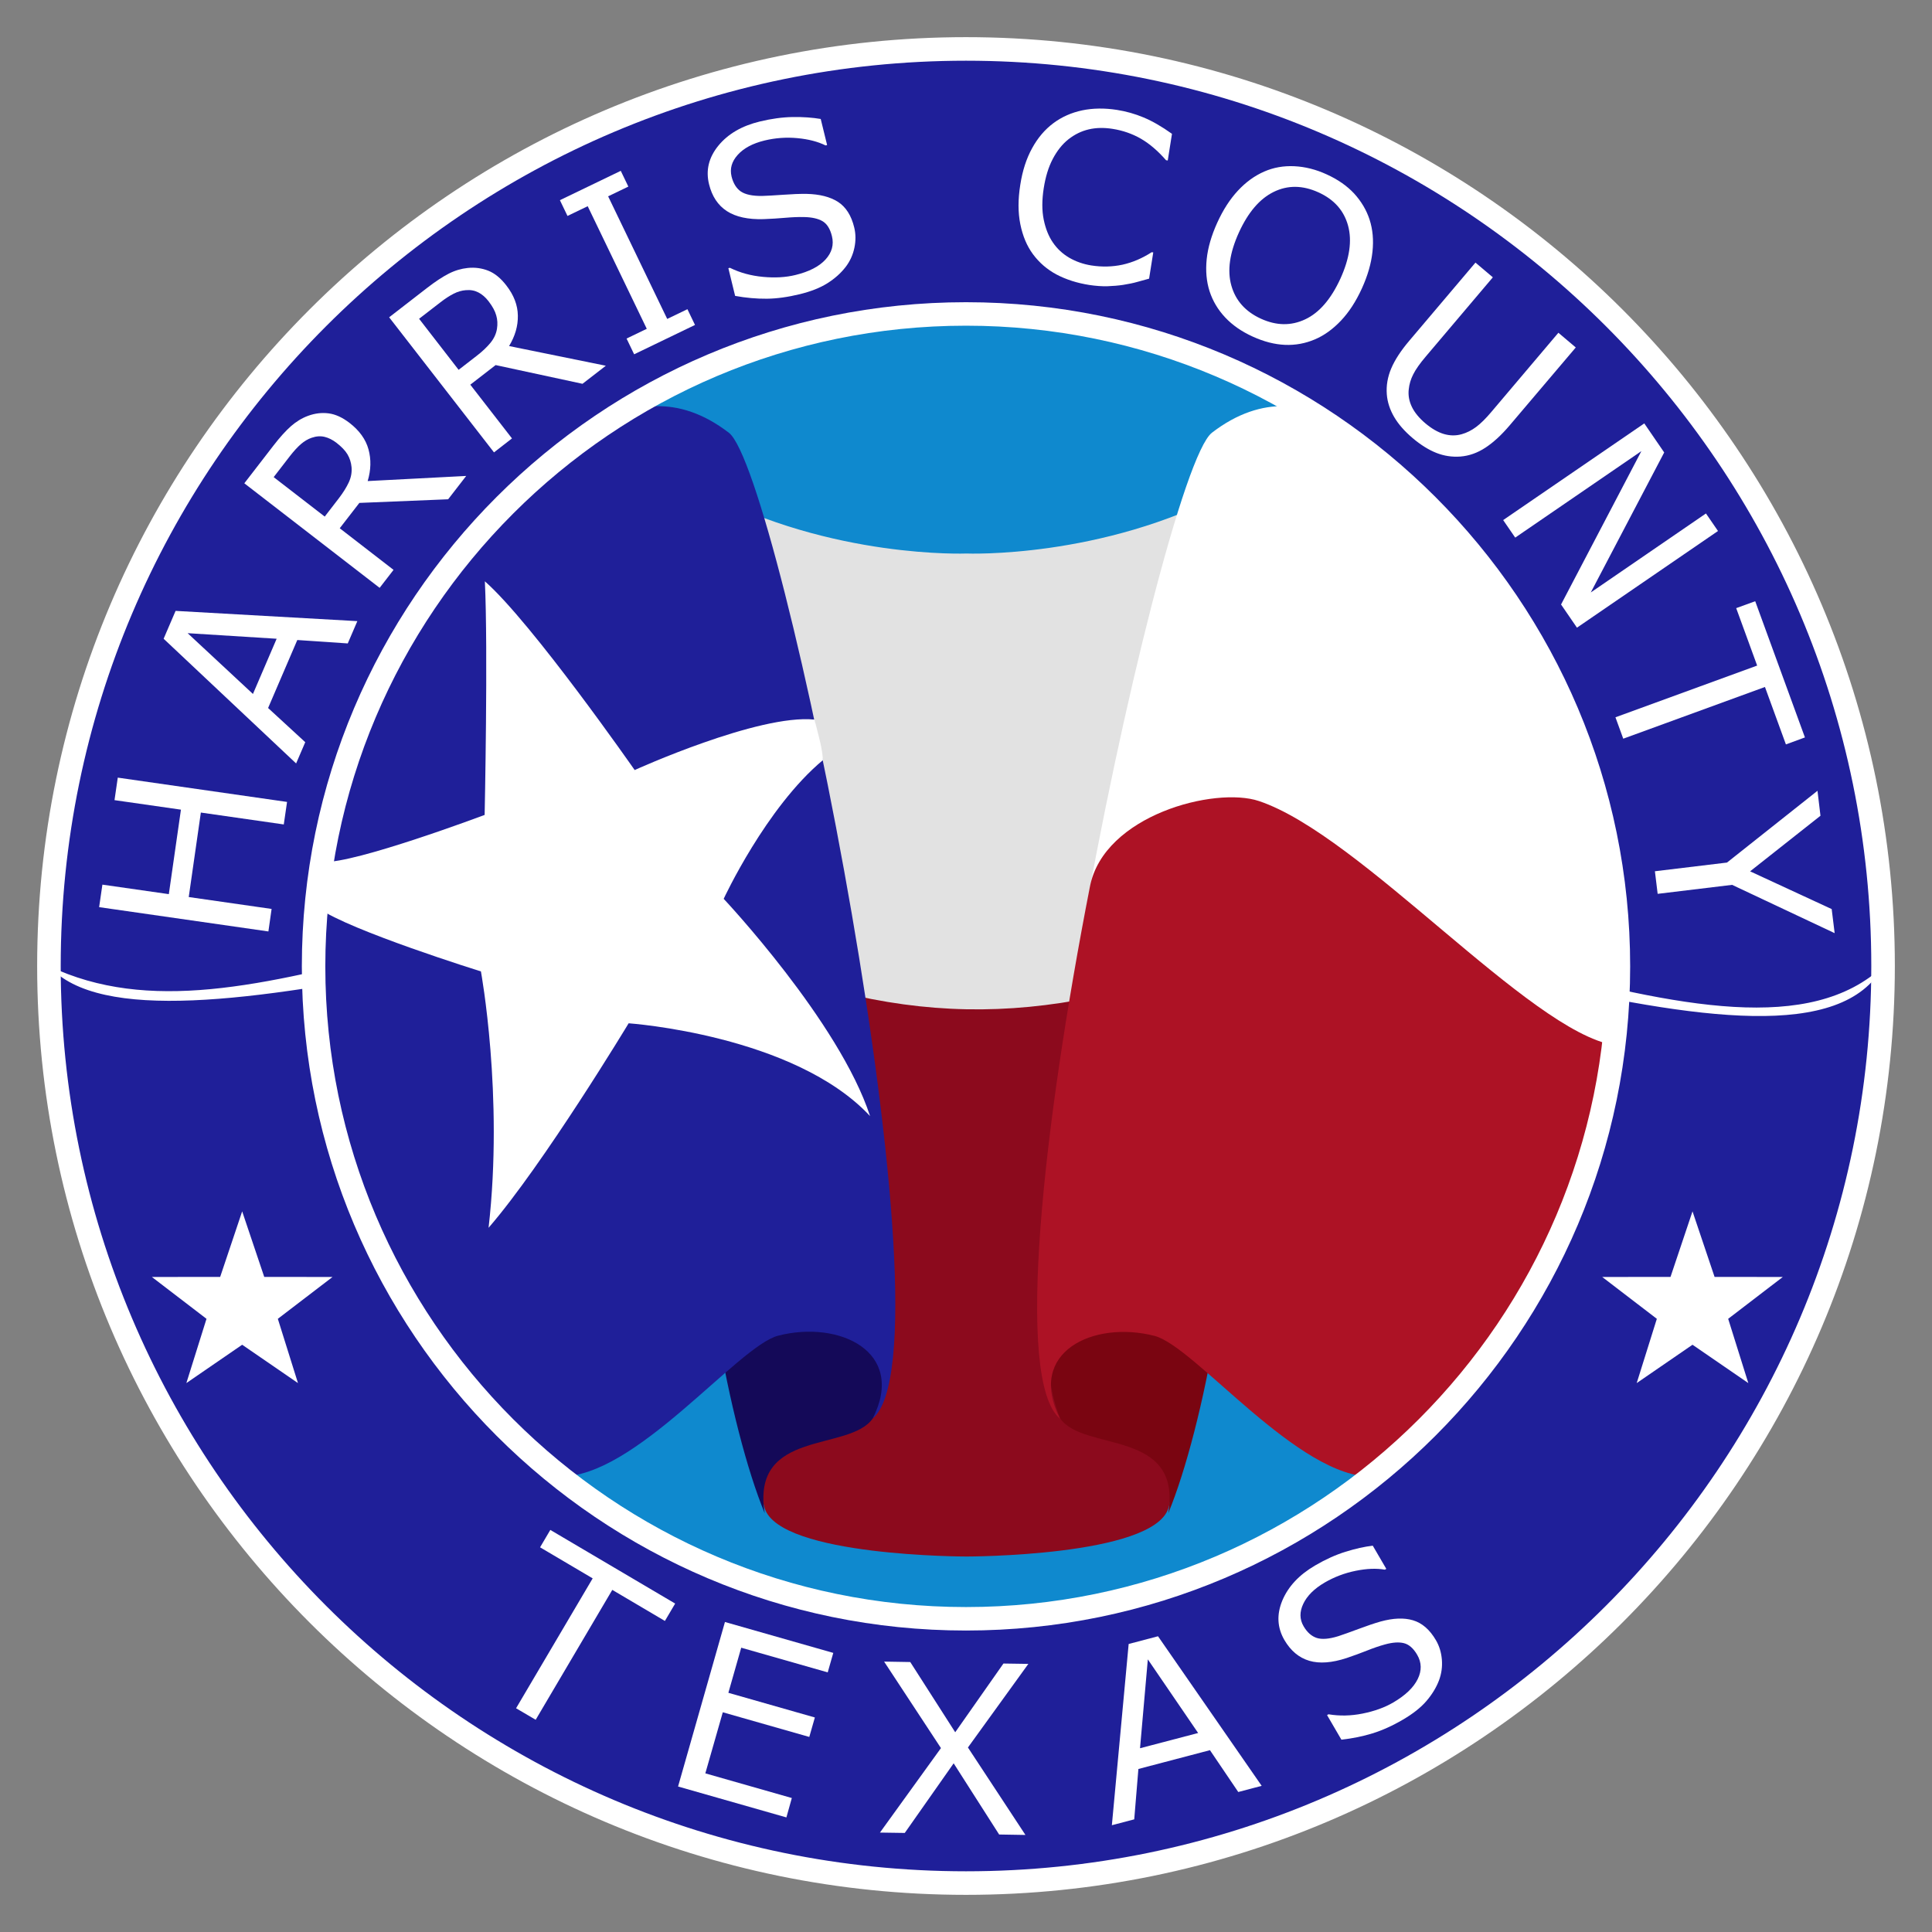 <?xml version="1.0" encoding="utf-8"?>
<!-- Generator: Adobe Illustrator 26.4.1, SVG Export Plug-In . SVG Version: 6.00 Build 0)  -->
<svg version="1.1" id="Layer_1" xmlns="http://www.w3.org/2000/svg" xmlns:xlink="http://www.w3.org/1999/xlink" x="0px" y="0px"
	 viewBox="0 0 260 260" style="enable-background:new 0 0 260 260;" xml:space="preserve">
<rect x="0" y="0" width="260" height="260" fill="#808080" stroke="none"/>
<style type="text/css">
	.st0{display:none;fill:url(#SVGID_1_);}
	.st1{display:none;fill:url(#SVGID_00000178898209419578105320000010093095175917050522_);}
	.st2{fill:#1F1F99;}
	.st3{fill:#0F89CE;}
	.st4{fill:#FFFFFF;}
	.st5{fill:#E2E2E2;}
	.st6{fill:#8C0A1D;}
	.st7{fill:#140958;}
	.st8{fill:#7A0511;}
	.st9{fill:#AD1225;}
</style>
<linearGradient id="SVGID_1_" gradientUnits="userSpaceOnUse" x1="130.034" y1="6.604" x2="130.034" y2="136.733">
	<stop  offset="0" style="stop-color:#FFFFFF;stop-opacity:0"/>
	<stop  offset="1" style="stop-color:#FFFFFF;stop-opacity:0.25"/>
</linearGradient>
<path class="st0" d="M253.45,130.02c-11.26,20.19-77.5-11.59-123.35-11.59c-40.4,0-109.88,26.79-123.49,11.59
	C6.62,61.86,61.87,6.6,130.03,6.6C198.19,6.6,253.45,61.86,253.45,130.02z"/>
<radialGradient id="SVGID_00000040557853522320178950000009441567123379862149_" cx="130.235" cy="130.041" r="83.2" gradientTransform="matrix(1.055 0 0 1.055 -7.334 -7.168)" gradientUnits="userSpaceOnUse">
	<stop  offset="0" style="stop-color:#2B388F;stop-opacity:0"/>
	<stop  offset="0.458" style="stop-color:#2A378D;stop-opacity:0.229"/>
	<stop  offset="0.652" style="stop-color:#273286;stop-opacity:0.326"/>
	<stop  offset="0.797" style="stop-color:#212A79;stop-opacity:0.399"/>
	<stop  offset="0.916" style="stop-color:#191E68;stop-opacity:0.458"/>
	<stop  offset="1" style="stop-color:#111256;stop-opacity:0.5"/>
</radialGradient>
<path style="display:none;fill:url(#SVGID_00000040557853522320178950000009441567123379862149_);" d="M217.9,130.07
	c0,48.49-39.31,87.8-87.8,87.8c-48.49,0-87.8-39.31-87.8-87.8c0-48.49,39.31-87.8,87.8-87.8C178.59,42.26,217.9,81.57,217.9,130.07z
	"/>
<g>
	<path class="st2" d="M253.52,130.07c0,68.16-55.26,123.42-123.42,123.42c-68.16,0-123.42-55.26-123.42-123.42
		C6.69,61.9,61.94,6.65,130.1,6.65C198.26,6.65,253.52,61.9,253.52,130.07z"/>
	<path class="st3" d="M217.87,130.04c0,48.49-39.31,87.8-87.8,87.8c-48.49,0-87.8-39.31-87.8-87.8c0-48.49,39.31-87.8,87.8-87.8
		C178.56,42.24,217.87,81.55,217.87,130.04z"/>
	<path class="st4" d="M253.45,130.02c-11.26,20.19-77.5-11.59-123.35-11.59c-40.4,0-109.88,26.79-123.49,11.59
		c26.59,12.62,61.19-14.29,123.49-14.29C182.98,115.73,233.81,148.31,253.45,130.02z"/>
	<polygon class="st4" points="32.59,163.02 35.56,171.84 44.75,171.85 37.39,177.48 40.1,186.13 32.59,180.97 25.08,186.13 
		27.79,177.48 20.44,171.85 29.63,171.84 	"/>
	<polygon class="st4" points="227.77,163.02 230.74,171.84 239.92,171.85 232.57,177.48 235.28,186.13 227.77,180.97 220.26,186.13 
		222.97,177.48 215.62,171.85 224.81,171.84 	"/>
	<g>
		<path class="st4" d="M130,255C61.08,255,5,198.93,5,130S61.08,5,130,5c68.92,0,125,56.07,125,125S198.93,255,130,255z M130,8.17
			C62.82,8.17,8.17,62.82,8.17,130S62.82,251.83,130,251.83c67.18,0,121.83-54.65,121.83-121.83S197.18,8.17,130,8.17z"/>
	</g>
	<path class="st5" d="M130.07,74.49c0,0,18.14,0.74,35.3-8.38c3.36,4.51,2.31,32.89,0,62.69c-2.66,34.43-8.41,38.46-9.55,41.93
		c-2.12,6.48-27.16,6.48-27.16,6.48s-25.04,0-27.16-6.48c-1.16-3.53-4.22-8.75-6.87-43.69c-2.21-29.14-3.16-56.51,0.14-60.92
		C111.93,75.23,130.07,74.49,130.07,74.49z"/>
	<path class="st6" d="M165.37,128.79c-2.66,34.43-7,70.73-8.14,74.2c-2.12,6.48-27.16,6.48-27.16,6.48s-25.04,0-27.16-6.48
		c-1.16-3.53-5.62-41.02-8.27-75.96C120.44,138.46,139.69,138.46,165.37,128.79z"/>
	<path class="st7" d="M102.91,203.64c-1.86-11.4,11.4-8.22,14.54-12.75c5.76-6.93-7.55-40.32-7.55-40.32S97.5,138.29,95.3,152
		C93.1,165.71,98.19,192.24,102.91,203.64z"/>
	<path class="st2" d="M58.48,79.2c5.04-6.43,18.21-19.5,21.58-21.75c4.77-3.18,11.14-4.51,18.03,0.79
		c6.89,5.3,30.76,123.1,19.36,132.65c4.55-8.99-4.51-13.26-12.73-11.14c-5.45,1.41-19.32,19.21-29.39,18.94
		C42.27,172.07,29.46,121.96,58.48,79.2z"/>
	<path class="st8" d="M157.22,203.64c1.86-11.4-11.4-8.22-14.54-12.75c-6.14-14.82,7.55-40.32,7.55-40.32s12.41-12.28,14.6,1.43
		C167.04,165.71,161.95,192.24,157.22,203.64z"/>
	<path class="st4" d="M202.46,80.35c-4.7-6.15-17.96-20.66-21.33-22.91c-4.77-3.18-11.14-4.51-18.03,0.79
		c-3.6,2.77-12.12,36.24-17.81,68.93c-5.21,29.9,68.89,36.61,71.87,14.09C219.78,121.41,215.58,100.09,202.46,80.35z"/>
	<path class="st9" d="M146.68,119.3c-6.27,32.15-10.15,66.49-4.03,71.62c-4.55-8.99,4.51-13.26,12.73-11.14
		c5.45,1.41,19.35,19.21,29.43,18.95c17.72-14.43,29.56-35.32,32.4-58.08c-11.45-1.92-34.04-28.25-47.79-32.85
		C163.51,105.82,148.56,109.69,146.68,119.3z"/>
	<path class="st4" d="M117.09,150.2c-10.21-10.95-32.49-12.49-32.49-12.49s-11.46,18.99-18.85,27.52c2.04-17.83-1.03-34.5-1.03-34.5
		s-17.67-5.51-21.85-8.51c-0.99-1.6-0.25-4.68,0.63-6.23c4.12,0.29,21.72-6.32,21.72-6.32s0.47-22.27,0.03-31.44
		c6.37,5.61,20.16,25.4,20.16,25.4s16.66-7.57,24.2-6.79c0.61,2.4,1.03,3.79,1.14,5.45c-7.67,6.38-13.36,18.67-13.36,18.67
		S112.94,137.48,117.09,150.2z"/>
	<g>
		<g>
			<g>
				<g>
					<g>
						<path class="st4" d="M130,219.43c-49.29,0-89.38-40.1-89.38-89.38c0-49.29,40.1-89.38,89.38-89.38
							c49.29,0,89.38,40.1,89.38,89.38C219.38,179.33,179.29,219.43,130,219.43z M130,43.83c-47.54,0-86.22,38.68-86.22,86.22
							c0,47.54,38.68,86.22,86.22,86.22s86.22-38.68,86.22-86.22C216.22,82.5,177.54,43.83,130,43.83z"/>
					</g>
				</g>
			</g>
		</g>
	</g>
	<g>
		<path class="st4" d="M38.63,107.92l-0.44,3.03l-11.16-1.6l-1.63,11.37l11.15,1.6l-0.43,3.03l-22.78-3.27l0.44-3.03l8.94,1.28
			l1.63-11.37l-8.94-1.28l0.44-3.03L38.63,107.92z"/>
		<path class="st4" d="M48.09,83.59l-1.29,3l-6.79-0.46l-3.93,9.15l5,4.6l-1.23,2.86L22.02,85.96l1.61-3.75L48.09,83.59z
			 M37.23,85.96l-11.98-0.75l8.79,8.18L37.23,85.96z"/>
		<path class="st4" d="M62.74,64.05l-2.43,3.14l-11.95,0.49l-2.64,3.41l7.24,5.6l-1.87,2.42L32.88,65.04l3.94-5.1
			c0.85-1.1,1.63-1.96,2.34-2.59c0.71-0.62,1.48-1.09,2.3-1.39c0.93-0.34,1.85-0.45,2.77-0.33c0.92,0.12,1.86,0.55,2.83,1.3
			c1.31,1.02,2.16,2.19,2.53,3.54c0.37,1.34,0.34,2.77-0.11,4.27L62.74,64.05z M45.28,59.59c-0.52-0.4-1.06-0.67-1.6-0.8
			c-0.55-0.13-1.12-0.09-1.73,0.12c-0.51,0.17-0.99,0.46-1.46,0.86c-0.47,0.41-0.95,0.94-1.46,1.59l-2.2,2.85l6.87,5.31l1.89-2.45
			c0.59-0.77,1.04-1.49,1.35-2.16c0.31-0.67,0.43-1.35,0.37-2.04c-0.06-0.63-0.24-1.21-0.55-1.73S45.96,60.12,45.28,59.59z"/>
		<path class="st4" d="M81.53,49.22l-3.14,2.43l-11.69-2.52l-3.41,2.64l5.61,7.23l-2.42,1.88L52.37,42.7l5.1-3.95
			c1.1-0.85,2.07-1.49,2.91-1.92c0.84-0.43,1.7-0.68,2.57-0.77c0.98-0.1,1.9,0.03,2.76,0.37c0.86,0.34,1.67,1,2.42,1.97
			c1.02,1.31,1.54,2.66,1.56,4.06c0.03,1.4-0.37,2.77-1.18,4.11L81.53,49.22z M65.74,40.53c-0.4-0.52-0.85-0.91-1.35-1.17
			s-1.06-0.37-1.7-0.31c-0.53,0.04-1.08,0.19-1.63,0.47s-1.16,0.67-1.81,1.18L56.4,42.9l5.32,6.87l2.44-1.89
			c0.77-0.59,1.38-1.18,1.85-1.75c0.47-0.58,0.76-1.2,0.87-1.88c0.1-0.63,0.07-1.23-0.1-1.81C66.62,41.85,66.27,41.22,65.74,40.53z"
			/>
		<path class="st4" d="M93.53,43.73l-8.19,3.95l-1.02-2.12l2.72-1.31l-7.95-16.5l-2.72,1.31l-1.02-2.12l8.19-3.95l1.02,2.12
			l-2.72,1.31l7.95,16.5l2.72-1.31L93.53,43.73z"/>
		<path class="st4" d="M114.96,30.62c0.21,0.87,0.22,1.78,0.02,2.73c-0.2,0.95-0.59,1.81-1.18,2.58c-0.65,0.84-1.46,1.56-2.44,2.18
			s-2.22,1.11-3.72,1.48c-1.61,0.39-3.1,0.6-4.46,0.61s-2.78-0.11-4.25-0.38l-0.91-3.73l0.21-0.05c1.36,0.67,2.84,1.07,4.45,1.22
			c1.61,0.15,3.06,0.07,4.36-0.25c1.84-0.45,3.19-1.14,4.05-2.08s1.15-1.99,0.87-3.14c-0.24-0.99-0.66-1.66-1.26-2.02
			c-0.6-0.35-1.43-0.54-2.48-0.56c-0.8-0.02-1.65,0.02-2.56,0.1c-0.91,0.08-1.88,0.14-2.91,0.18c-2.08,0.06-3.73-0.3-4.93-1.08
			c-1.2-0.78-2-1.99-2.4-3.62c-0.46-1.87-0.04-3.6,1.25-5.18c1.29-1.58,3.15-2.67,5.59-3.26c1.57-0.38,3.05-0.58,4.44-0.6
			c1.38-0.02,2.64,0.07,3.75,0.26l0.86,3.51l-0.21,0.05c-1.03-0.51-2.29-0.84-3.79-0.98c-1.5-0.14-2.98-0.03-4.43,0.32
			c-1.59,0.39-2.79,1.03-3.6,1.93c-0.81,0.9-1.08,1.86-0.83,2.91c0.23,0.93,0.65,1.6,1.25,2.02c0.61,0.41,1.55,0.61,2.83,0.6
			c0.67-0.02,1.63-0.07,2.86-0.16c1.23-0.09,2.28-0.13,3.15-0.12c1.77,0.04,3.18,0.4,4.24,1.08
			C113.85,27.87,114.57,29.01,114.96,30.62z"/>
		<path class="st4" d="M154.64,37.5c-0.6,0.16-1.14,0.31-1.63,0.45c-0.49,0.14-1.12,0.27-1.88,0.39c-0.65,0.1-1.35,0.15-2.1,0.18
			c-0.75,0.02-1.56-0.04-2.44-0.17c-1.65-0.26-3.11-0.73-4.39-1.4c-1.28-0.68-2.33-1.59-3.18-2.73c-0.83-1.12-1.39-2.47-1.71-4.05
			c-0.32-1.58-0.32-3.35,0-5.33c0.29-1.87,0.82-3.51,1.59-4.9c0.76-1.39,1.72-2.52,2.88-3.38c1.12-0.83,2.41-1.4,3.86-1.71
			c1.45-0.3,3.01-0.32,4.68-0.06c1.22,0.19,2.42,0.53,3.59,1.02c1.17,0.49,2.44,1.22,3.81,2.2l-0.57,3.59l-0.23-0.04
			c-1.09-1.25-2.21-2.21-3.36-2.88c-1.16-0.67-2.44-1.12-3.84-1.34c-1.15-0.18-2.22-0.16-3.2,0.07c-0.98,0.23-1.89,0.67-2.74,1.34
			c-0.82,0.65-1.52,1.53-2.1,2.63c-0.58,1.1-0.98,2.42-1.22,3.95c-0.25,1.6-0.25,3.01,0,4.23c0.25,1.22,0.66,2.24,1.23,3.07
			c0.59,0.87,1.34,1.55,2.23,2.07c0.89,0.51,1.87,0.85,2.93,1.02c1.46,0.23,2.86,0.19,4.21-0.1c1.35-0.3,2.66-0.86,3.93-1.68
			l0.21,0.03L154.64,37.5z"/>
		<path class="st4" d="M184.31,29.55c0.43,1.33,0.56,2.77,0.39,4.34c-0.17,1.57-0.64,3.21-1.43,4.94c-0.79,1.73-1.72,3.17-2.81,4.32
			c-1.09,1.15-2.25,1.99-3.5,2.52c-1.29,0.55-2.64,0.8-4.03,0.74c-1.4-0.06-2.85-0.43-4.36-1.12c-1.47-0.67-2.7-1.52-3.68-2.56
			c-0.98-1.04-1.68-2.21-2.11-3.53c-0.42-1.31-0.55-2.75-0.39-4.31c0.16-1.56,0.64-3.2,1.43-4.94c0.78-1.71,1.7-3.14,2.77-4.29
			s2.25-2.01,3.56-2.58c1.24-0.54,2.59-0.78,4.04-0.71c1.45,0.07,2.89,0.43,4.33,1.09c1.5,0.68,2.74,1.54,3.71,2.58
			C183.19,27.09,183.89,28.26,184.31,29.55z M180.38,37.51c1.24-2.72,1.59-5.1,1.04-7.13c-0.55-2.03-1.87-3.53-3.98-4.49
			c-2.13-0.97-4.14-0.99-6.02-0.07c-1.89,0.92-3.45,2.75-4.69,5.46c-1.25,2.75-1.59,5.13-1.02,7.15c0.57,2.02,1.9,3.51,3.98,4.46
			c2.08,0.95,4.07,0.98,5.97,0.08C177.55,42.08,179.12,40.25,180.38,37.51z"/>
		<path class="st4" d="M203.15,57.26c-1.08,1.27-2.16,2.27-3.24,2.98c-1.08,0.71-2.21,1.11-3.38,1.2c-1.11,0.08-2.19-0.08-3.23-0.49
			c-1.04-0.41-2.1-1.07-3.18-1.98c-1.1-0.93-1.94-1.89-2.51-2.87c-0.57-0.98-0.9-2-0.98-3.03c-0.09-1.18,0.11-2.35,0.6-3.5
			c0.49-1.15,1.3-2.39,2.43-3.72l8.9-10.51l2.34,1.98l-9,10.63c-0.81,0.95-1.38,1.76-1.71,2.42c-0.34,0.66-0.54,1.34-0.61,2.05
			c-0.09,0.8,0.06,1.59,0.43,2.35s0.98,1.5,1.81,2.2c0.84,0.71,1.67,1.19,2.47,1.43c0.81,0.24,1.61,0.26,2.4,0.04
			c0.69-0.19,1.34-0.52,1.96-0.98s1.29-1.13,2.02-1.99l9.05-10.69l2.34,1.98L203.15,57.26z"/>
		<path class="st4" d="M212.22,84.47l-2.14-3.12l10.81-20.64l-16.98,11.64l-1.62-2.36l18.99-13.01l2.68,3.91l-9.88,18.84l15.5-10.63
			l1.62,2.36L212.22,84.47z"/>
		<path class="st4" d="M240.34,100.18l-2.82-7.73l-19.07,6.96l-1.05-2.88l19.07-6.96l-2.82-7.73l2.56-0.93l6.69,18.33L240.34,100.18
			z"/>
		<path class="st4" d="M246.9,125.58l-13.8-6.5l-10.02,1.21l-0.37-3.04l9.7-1.17l12.18-9.66l0.4,3.36l-9.47,7.48l10.98,5.08
			L246.9,125.58z"/>
	</g>
	<g>
		<path class="st4" d="M89.48,218.14l-7.08-4.18l-10.31,17.48l-2.64-1.55l10.31-17.48l-7.08-4.18l1.38-2.34l16.8,9.91L89.48,218.14z
			"/>
		<path class="st4" d="M105.83,244.58l-14.58-4.16l6.31-22.14l14.58,4.16l-0.75,2.62l-11.64-3.32l-1.73,6.07l11.64,3.32l-0.75,2.62
			l-11.64-3.32l-2.35,8.22l11.64,3.32L105.83,244.58z"/>
		<path class="st4" d="M138.39,223.92l-8.13,11.25l7.74,11.77l-3.54-0.06l-6.12-9.58l-6.58,9.37l-3.34-0.05l8.21-11.37l-7.65-11.64
			l3.52,0.06l6.05,9.45l6.49-9.25L138.39,223.92z"/>
		<path class="st4" d="M169.79,240.33l-3.15,0.83l-3.81-5.63l-9.63,2.53l-0.56,6.78l-3.01,0.79l2.26-24.39l3.95-1.04L169.79,240.33z
			 M161.24,233.22l-6.77-9.91l-1.05,11.96L161.24,233.22z"/>
		<path class="st4" d="M193.24,220.73c0.45,0.77,0.72,1.64,0.8,2.61c0.08,0.97-0.05,1.9-0.39,2.81c-0.38,0.99-0.95,1.91-1.71,2.79
			s-1.81,1.7-3.14,2.48c-1.43,0.84-2.8,1.45-4.1,1.85c-1.3,0.4-2.69,0.68-4.18,0.85l-1.93-3.31l0.19-0.11
			c1.49,0.25,3.03,0.22,4.61-0.1c1.58-0.32,2.95-0.81,4.11-1.49c1.64-0.96,2.73-2.01,3.29-3.15s0.53-2.23-0.07-3.26
			c-0.51-0.88-1.11-1.4-1.79-1.57c-0.68-0.17-1.52-0.11-2.54,0.17c-0.77,0.21-1.58,0.49-2.43,0.83c-0.85,0.34-1.76,0.67-2.73,1
			c-1.98,0.65-3.66,0.78-5.04,0.37s-2.49-1.34-3.34-2.79c-0.97-1.67-1.06-3.44-0.28-5.32c0.79-1.88,2.26-3.46,4.42-4.72
			c1.4-0.82,2.76-1.43,4.08-1.84c1.32-0.41,2.55-0.69,3.67-0.82l1.82,3.12l-0.19,0.11c-1.13-0.2-2.44-0.15-3.92,0.15
			s-2.86,0.82-4.16,1.57c-1.42,0.83-2.38,1.78-2.9,2.87c-0.52,1.09-0.5,2.1,0.04,3.02c0.48,0.83,1.08,1.35,1.78,1.58
			c0.7,0.22,1.67,0.14,2.89-0.24c0.64-0.21,1.54-0.53,2.69-0.96c1.15-0.43,2.15-0.77,2.99-1.01c1.71-0.47,3.16-0.53,4.37-0.17
			C191.39,218.42,192.41,219.31,193.24,220.73z"/>
	</g>
</g>
</svg>
